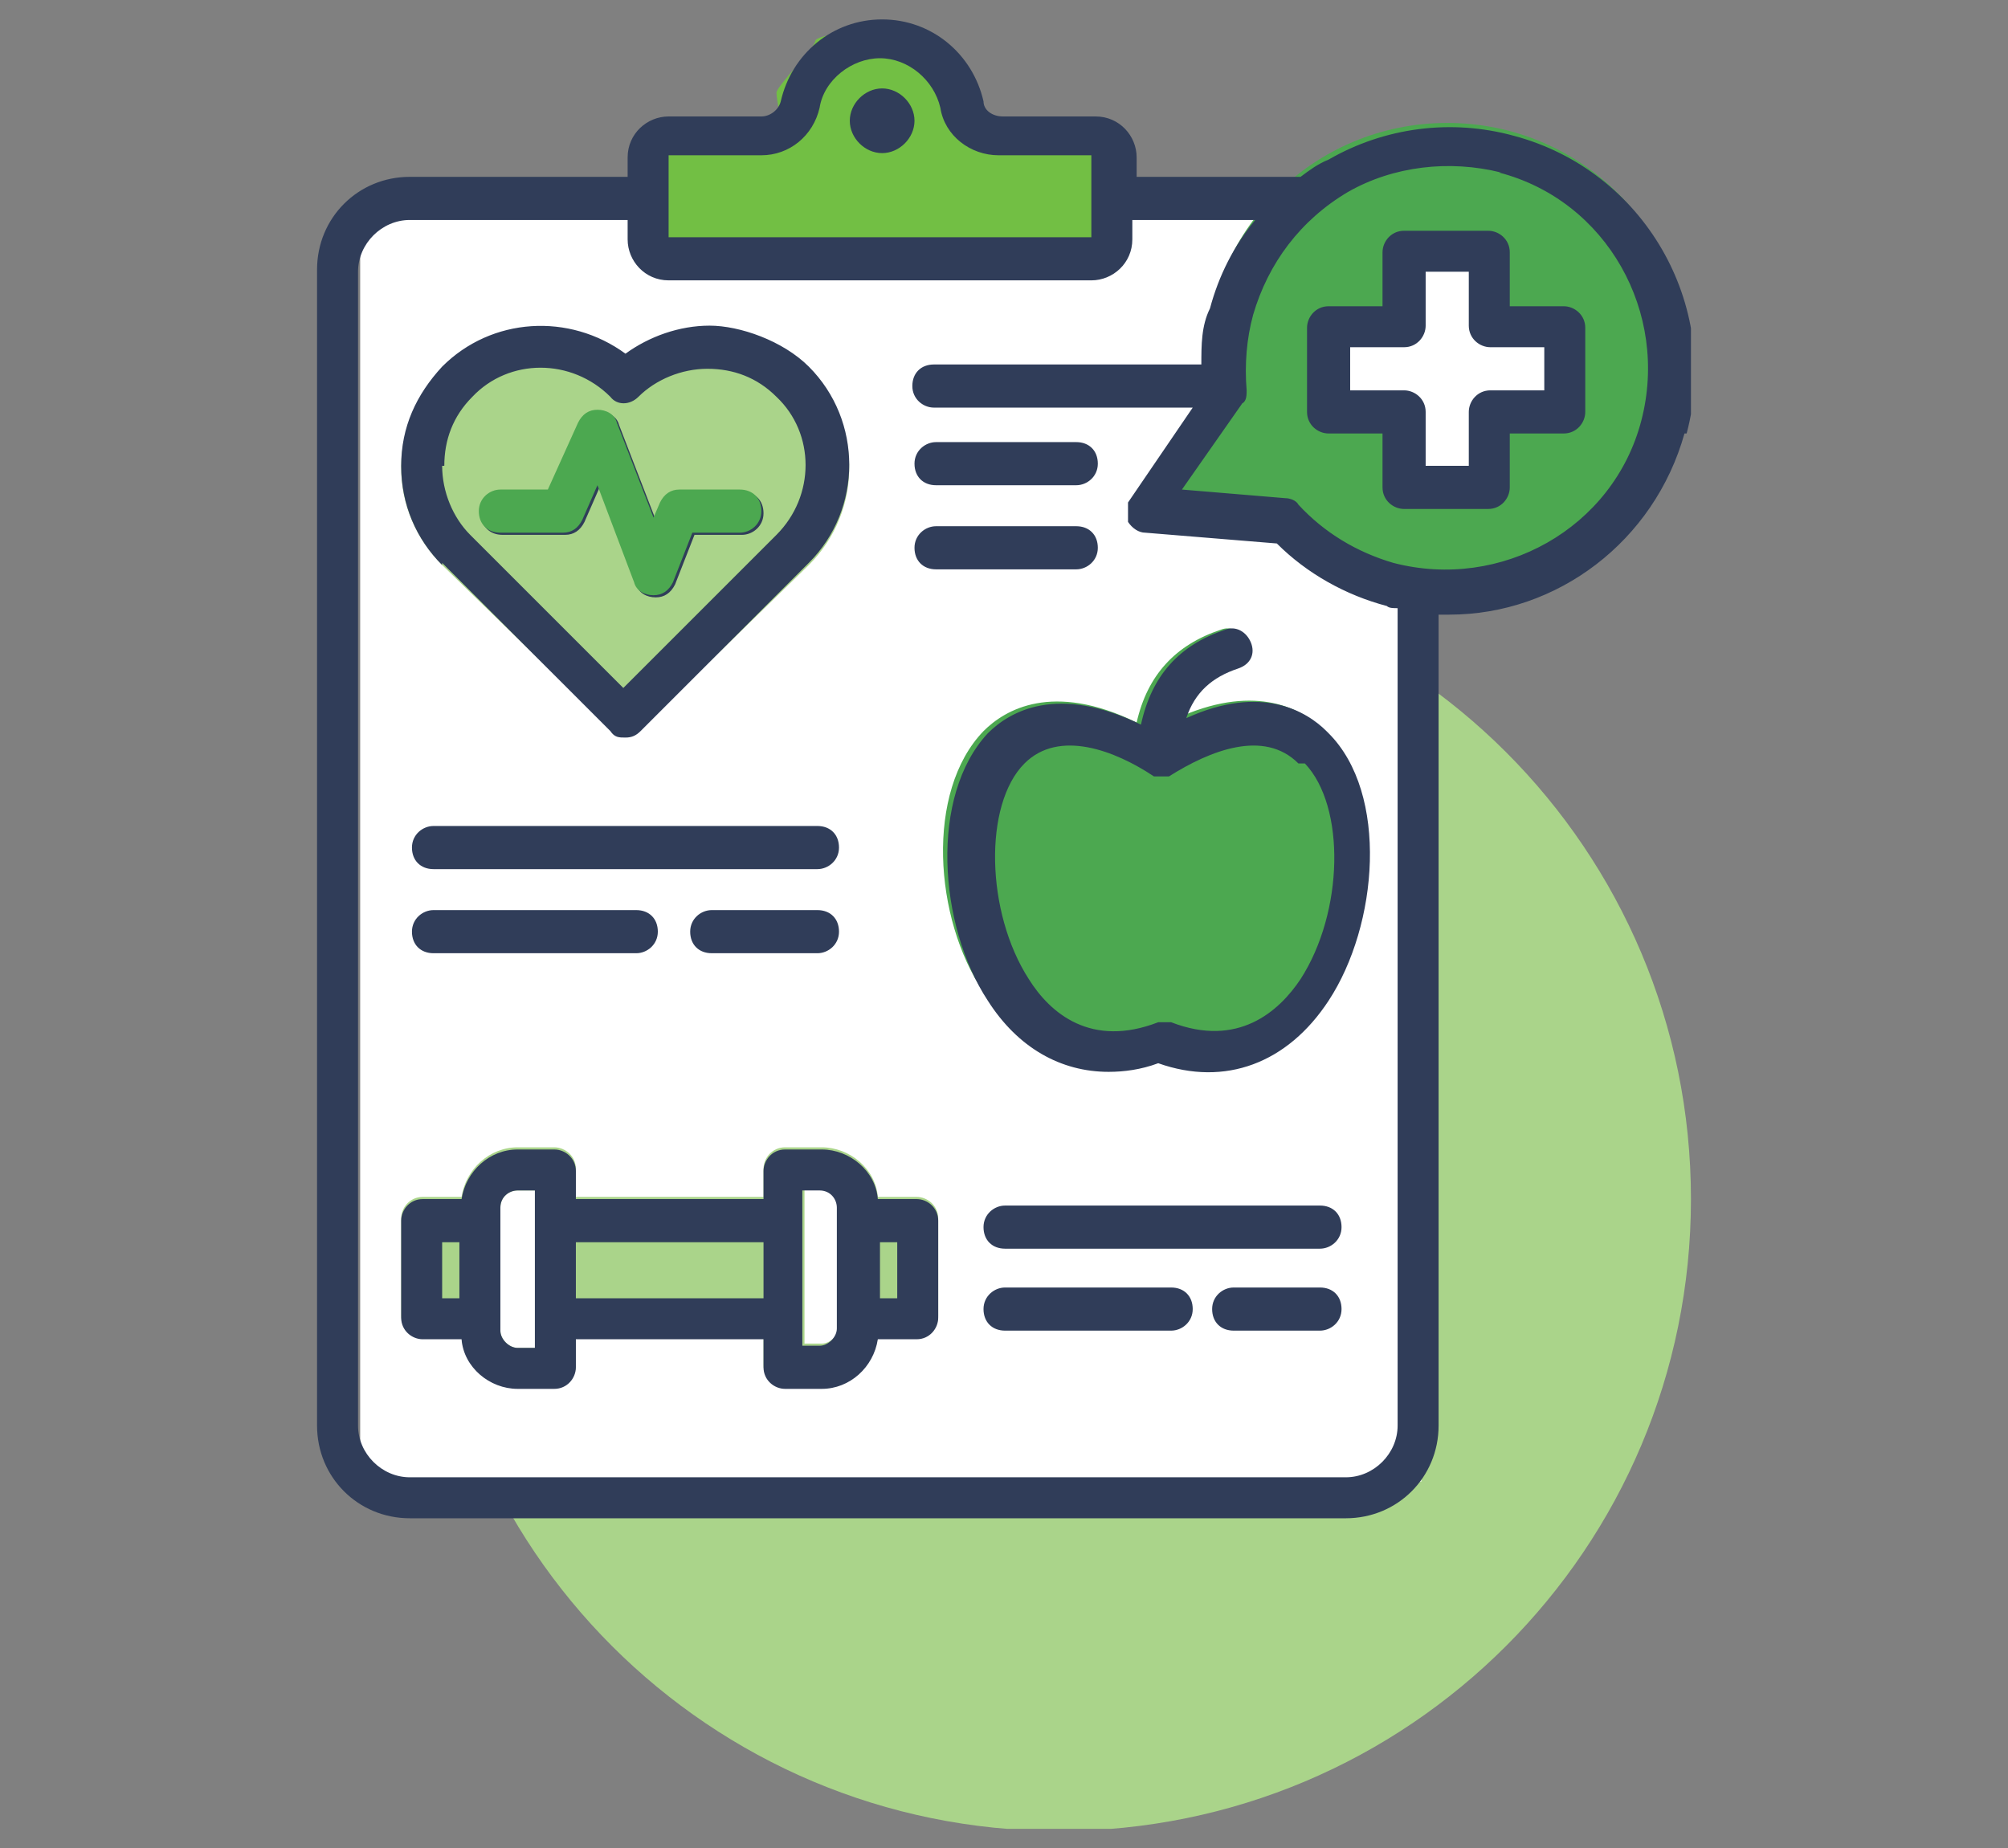 <?xml version="1.0" encoding="UTF-8"?>
<svg id="Layer_1" xmlns="http://www.w3.org/2000/svg" xmlns:xlink="http://www.w3.org/1999/xlink" version="1.1" viewBox="0 0 93.1 85.7">
  <rect x="0" y="0" width="93.1" height="85.7" fill="#808080" stroke="none"/>
  <!-- Generator: Adobe Illustrator 29.3.1, SVG Export Plug-In . SVG Version: 2.1.0 Build 151)  -->
  <defs>
    <style>
      .st0 {
        fill: none;
      }

      .st1 {
        clip-path: url(#clippath-1);
      }

      .st2 {
        clip-path: url(#clippath-2);
      }

      .st3 {
        fill: #fff;
      }

      .st4 {
        fill: #72bf44;
      }

      .st5 {
        fill: #4ca850;
      }

      .st6 {
        fill: #303d59;
      }

      .st7 {
        clip-path: url(#clippath);
      }

      .st8 {
        fill: #aad48a;
      }
    </style>
    <clipPath id="clippath">
      <rect class="st0" x="14.6" y=".8" width="63.8" height="84"/>
    </clipPath>
    <clipPath id="clippath-1">
      <rect class="st0" x="14.6" y=".8" width="63.8" height="84"/>
    </clipPath>
    <clipPath id="clippath-2">
      <rect class="st0" x="14.6" y=".8" width="63.8" height="84"/>
    </clipPath>
  </defs>
  <g class="st7">
    <path class="st8" d="M49.1,84.9c16.2,0,29.3-13.1,29.3-29.3s-13.1-29.3-29.3-29.3-29.3,13.1-29.3,29.3,13.1,29.3,29.3,29.3"/>
  </g>
  <rect class="st3" x="16.7" y="9.4" width="49.2" height="59.3"/>
  <g class="st1">
    <g>
      <path class="st8" d="M29.7,33.8c-.2.2-.4.3-.7.3s-.5,0-.7-.3l-7.8-7.6c-1.2-1.2-1.9-2.8-1.9-4.5s.7-3.3,1.9-4.5h0c2.3-2.3,5.9-2.5,8.5-.6,1.1-.8,2.5-1.3,3.9-1.3s3.4.7,4.6,1.9c2.5,2.5,2.5,6.5,0,9M23.4,22.9c-.5,0-1,.4-1,.9M21.9,24.8l7.1,7"/>
      <path class="st4" d="M29.8,6.4v5.7h21.7v-5.7h-6.5s-1.8-3.3-1.8-3.6-2.7-1.5-2.7-1.5c0,0-2.7.3-2.7.6s-1.8,2.1-1.8,2.4.3,1.8.3,1.8c0,0-6.5.3-6.5.3Z"/>
      <path class="st5" d="M67.1,28.1c6.2,0,11.2-5,11.2-11.2s-5-11.2-11.2-11.2-11.2,5-11.2,11.2,0,1.4.2,2.1c.2,1.1-3.6,3.9-2.9,4.7.3.3,4.8-.2,5.3.4,2,2.4,5.1,3.9,8.5,3.9"/>
    </g>
  </g>
  <rect class="st3" x="65.3" y="12" width="3.8" height="10.2"/>
  <rect class="st3" x="61.9" y="14.7" width="10.2" height="3.8"/>
  <g class="st2">
    <path class="st5" d="M61.4,33.9c2.8,2.8,2.3,8.7,0,12.1-1.9,2.8-4.8,3.9-7.9,2.8-.8.3-1.6.4-2.3.4-2.2,0-4.2-1.1-5.6-3.2-2.3-3.4-2.7-9.3,0-12.1,1-1,3.2-2.3,7.1-.4.5-2.2,1.8-3.6,3.9-4.3.5-.2,1,.1,1.2.6s0,1-.6,1.2c-1.2.4-2,1.1-2.4,2.2,3.5-1.5,5.6-.3,6.5.6"/>
    <path class="st8" d="M43.5,56.5v4.5c0,.5-.4,1-1,1h-1.8c-.2,1.3-1.3,2.3-2.6,2.3h-1.7c-.5,0-1-.4-1-1v-1.3h-8.7v1.3c0,.5-.4,1-1,1h-1.7c-1.3,0-2.5-1-2.6-2.3h-1.8c-.5,0-1-.4-1-1v-4.5c0-.5.4-1,1-1h1.8c.2-1.3,1.3-2.3,2.6-2.3h1.7c.5,0,1,.4,1,1v1.3h8.7v-1.3c0-.5.4-1,1-1h1.7c1.3,0,2.5,1,2.6,2.3h1.8c.5,0,1,.4,1,1M24.8,55.2h-.8c-.4,0-.8.3-.8.8v5.7c0,.4.4.8.8.8h.8v-1.3M26.7,57.5v2.6M38.9,61v-5.1c0-.4-.3-.8-.8-.8h-.8v7.2h.8c.4,0,.8-.4.8-.8v-.6h0Z"/>
    <path class="st6" d="M39.4,5.6c0-.8.7-1.5,1.5-1.5s1.5.7,1.5,1.5-.7,1.5-1.5,1.5-1.5-.7-1.5-1.5M20.5,26.2c-1.2-1.2-1.9-2.8-1.9-4.6s.7-3.3,1.9-4.6q.8-.9,0,0c2.3-2.3,5.9-2.5,8.5-.6,1.1-.8,2.5-1.3,3.9-1.3s3.4.7,4.6,1.9c2.5,2.5,2.5,6.6,0,9.1l-7.8,7.8c-.2.2-.4.3-.7.3s-.5,0-.7-.3l-7.8-7.8h0ZM20.5,21.6c0,1.2.5,2.4,1.3,3.2l7.1,7.1,7.1-7.1c1.8-1.8,1.8-4.7,0-6.4-.9-.9-2-1.3-3.2-1.3s-2.4.5-3.2,1.3c-.4.4-1,.4-1.3,0-1.8-1.8-4.7-1.8-6.4,0-.9.9-1.3,2-1.3,3.2M23.4,24.8h2.8c.4,0,.7-.2.9-.6l.7-1.6,1.7,4.5c.1.4.5.6.9.6h0c.4,0,.7-.2.9-.6l.9-2.3h2.2c.5,0,1-.4,1-1s-.4-1-1-1h-2.8c-.4,0-.7.2-.9.6l-.3.7-1.7-4.4c-.1-.4-.5-.6-.9-.6s-.7.2-.9.6l-1.4,3.1h-2.2c-.5,0-1,.4-1,1s.4,1,1,1M61.6,34c2.8,2.8,2.3,8.9,0,12.4-1.9,2.9-4.8,4-7.9,2.9-.8.3-1.6.4-2.3.4-2.2,0-4.2-1.1-5.6-3.3-2.3-3.5-2.7-9.5,0-12.4,1-1,3.2-2.3,7.1-.4.5-2.3,1.8-3.7,3.9-4.4.5-.2,1,.1,1.2.6s0,1-.6,1.2c-1.2.4-2,1.1-2.4,2.3,3.5-1.6,5.6-.3,6.5.6M60.2,35.4c-1.6-1.6-4.1-.6-6,.6h-.4c0,0,0,0,0,0h-.3c-1.8-1.2-4.4-2.2-6-.6-1.9,1.9-1.8,6.9.2,10,1,1.6,2.9,3.2,6,2h.6c3.1,1.2,5-.5,6-2,2-3.1,2.1-8,.2-10M37.9,38.3h-17.8c-.5,0-1,.4-1,1s.4,1,1,1h17.8c.5,0,1-.4,1-1s-.4-1-1-1M20.1,42.2c-.5,0-1,.4-1,1s.4,1,1,1h9.4c.5,0,1-.4,1-1s-.4-1-1-1h-9.4ZM37.9,42.2h-4.9c-.5,0-1,.4-1,1s.4,1,1,1h4.9c.5,0,1-.4,1-1s-.4-1-1-1M61.2,55.9h-14.6c-.5,0-1,.4-1,1s.4,1,1,1h14.6c.5,0,1-.4,1-1s-.4-1-1-1M54.3,59.7h-7.7c-.5,0-1,.4-1,1s.4,1,1,1h7.7c.5,0,1-.4,1-1s-.4-1-1-1M61.2,59.7h-4c-.5,0-1,.4-1,1s.4,1,1,1h4c.5,0,1-.4,1-1s-.4-1-1-1M43.5,56.6v4.5c0,.5-.4,1-1,1h-1.8c-.2,1.3-1.3,2.3-2.6,2.3h-1.7c-.5,0-1-.4-1-1v-1.3h-8.7v1.3c0,.5-.4,1-1,1h-1.7c-1.3,0-2.5-1-2.6-2.3h-1.8c-.5,0-1-.4-1-1v-4.5c0-.5.4-1,1-1h1.8c.2-1.3,1.3-2.3,2.6-2.3h1.7c.5,0,1,.4,1,1v1.3h8.7v-1.3c0-.5.4-1,1-1h1.7c1.3,0,2.5,1,2.6,2.3h1.8c.5,0,1,.4,1,1M20.5,60.2h.8v-2.6h-.8v2.6ZM24.8,61.1v-5.9h-.8c-.4,0-.8.3-.8.8v5.7c0,.4.4.8.8.8h.8v-1.3h0ZM26.7,57.6v2.6h8.7v-2.6M38.8,61.1v-5.1c0-.4-.3-.8-.8-.8h-.8v7.2h.8c.4,0,.8-.4.8-.8v-.6h0ZM41.6,57.6h-.8v2.6h.8v-2.6ZM43.4,22.5h6.5c.5,0,1-.4,1-1s-.4-1-1-1h-6.5c-.5,0-1,.4-1,1s.4,1,1,1M43.4,26.4h6.5c.5,0,1-.4,1-1s-.4-1-1-1h-6.5c-.5,0-1,.4-1,1s.4,1,1,1M78.1,20.1c-1.4,5-5.9,8.4-10.9,8.4s-.3,0-.5,0v37.6c0,2.4-1.9,4.3-4.3,4.3H19c-2.4,0-4.3-1.9-4.3-4.3V12.5c0-2.4,1.9-4.3,4.3-4.3h10.1v-.9c0-1.1.9-1.9,1.9-1.9h4.3c.4,0,.8-.3.9-.7.5-2.2,2.4-3.8,4.7-3.8s4.2,1.6,4.7,3.8c0,.4.4.7.9.7h4.3c1.1,0,1.9.9,1.9,1.9v.9h7.6c.4-.3.8-.6,1.3-.8,2.6-1.5,5.7-1.9,8.6-1.1h0c6,1.6,9.6,7.8,8,13.8M31,11h19.6v-3.8h-4.3c-1.3,0-2.5-.9-2.7-2.2-.3-1.3-1.5-2.3-2.8-2.3s-2.6,1-2.8,2.3c-.3,1.3-1.4,2.2-2.7,2.2h-4.3v3.8ZM64.8,28.2c-.2,0-.4,0-.5-.1-1.9-.5-3.7-1.5-5.1-2.9l-6.1-.5c-.3,0-.6-.2-.8-.5,0-.3,0-.7,0-.9l3-4.4h-12c-.5,0-1-.4-1-1s.4-1,1-1h12.4c0-.9,0-1.8.4-2.6.4-1.5,1.1-2.9,2.1-4.1h-5.7v.9c0,1.1-.9,1.9-1.9,1.9h-19.6c-1.1,0-1.9-.9-1.9-1.9v-.9h-10.1c-1.3,0-2.4,1.1-2.4,2.4v53.5c0,1.3,1.1,2.4,2.4,2.4h43.4c1.3,0,2.4-1.1,2.4-2.4V28.2ZM69.6,8c-2.4-.6-5-.3-7.1.9-2.2,1.3-3.7,3.3-4.4,5.7-.3,1.1-.4,2.3-.3,3.5,0,.2,0,.5-.2.6l-2.8,4,4.8.4c.2,0,.5.1.6.3,1.2,1.3,2.7,2.2,4.4,2.7,5,1.3,10.2-1.6,11.5-6.6s-1.6-10.2-6.6-11.5M73.5,15.2v3.9c0,.5-.4,1-1,1h-2.5v2.5c0,.5-.4,1-1,1h-3.9c-.5,0-1-.4-1-1v-2.5h-2.5c-.5,0-1-.4-1-1v-3.9c0-.5.4-1,1-1h2.5v-2.5c0-.5.4-1,1-1h3.9c.5,0,1,.4,1,1v2.5h2.5c.5,0,1,.4,1,1M71.6,16.1h-2.5c-.5,0-1-.4-1-1v-2.5h-2v2.5c0,.5-.4,1-1,1h-2.5v2h2.5c.5,0,1,.4,1,1v2.5h2v-2.5c0-.5.4-1,1-1h2.5v-2Z"/>
    <path class="st5" d="M23.3,24.7h2.8c.4,0,.7-.2.9-.6l.7-1.6,1.7,4.5c.1.4.5.6.9.6h0c.4,0,.7-.2.9-.6l.9-2.3h2.2c.5,0,1-.4,1-1s-.4-1-1-1h-2.8c-.4,0-.7.2-.9.6l-.3.7-1.7-4.4c-.1-.4-.5-.6-.9-.6s-.7.2-.9.6l-1.4,3.1h-2.2c-.5,0-1,.4-1,1s.4,1,1,1"/>
  </g>
</svg>